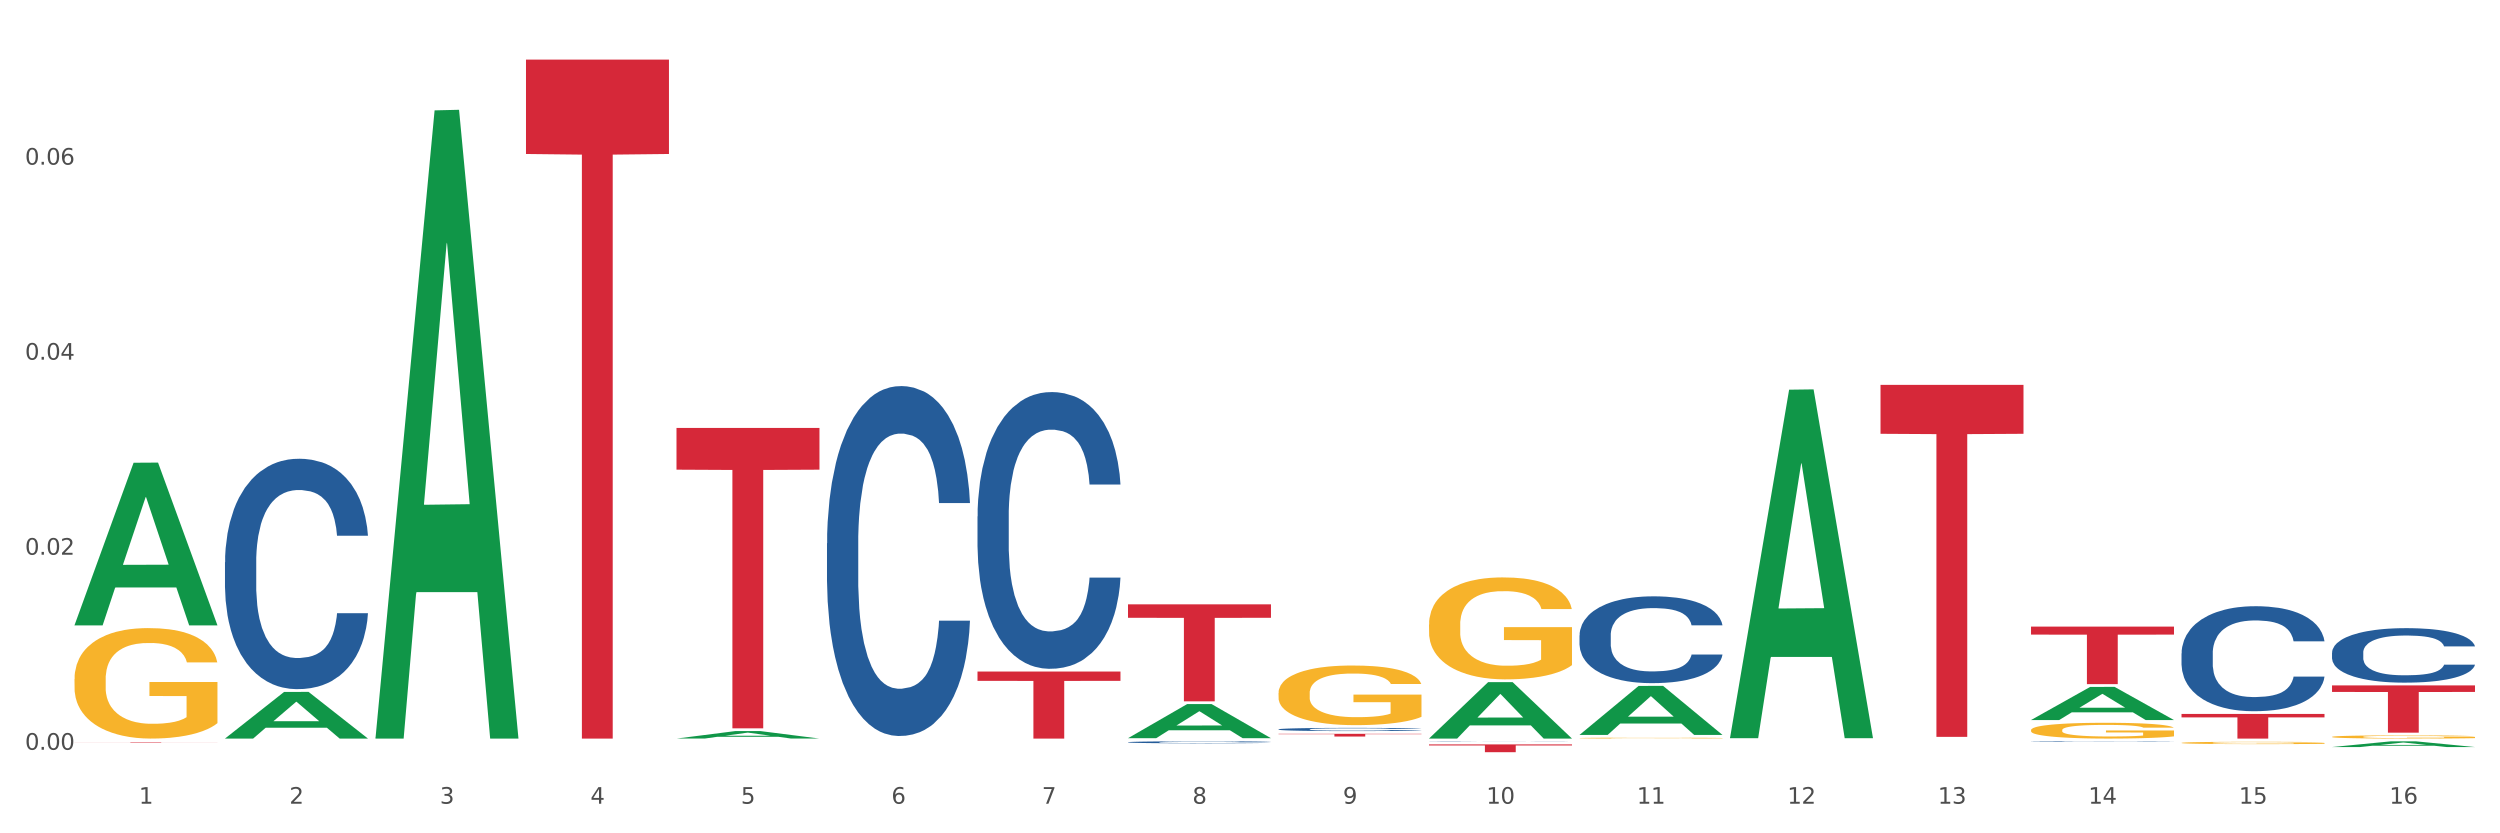 <?xml version="1.0" encoding="utf-8" standalone="no"?>
<!DOCTYPE svg PUBLIC "-//W3C//DTD SVG 1.1//EN"
  "http://www.w3.org/Graphics/SVG/1.1/DTD/svg11.dtd">
<svg xmlns:xlink="http://www.w3.org/1999/xlink" width="1080pt" height="360pt" viewBox="0 0 1080 360" xmlns="http://www.w3.org/2000/svg" version="1.1">
 <rect x="0" y="0" width="1080" height="360" fill="#333333" stroke="none"/>
 <defs>
  <style type="text/css">*{stroke-linejoin: round; stroke-linecap: butt}</style>
 </defs>
 <g id="figure_1">
  <g id="patch_1">
   <path d="M 0 360 
L 1080 360 
L 1080 0 
L 0 0 
z
" style="fill: #ffffff; stroke: #ffffff; stroke-linejoin: miter"/>
  </g>
  <g id="axes_1">
   <g id="matplotlib.axis_1">
    <g id="xtick_1">
     <g id="text_1">
      <!-- 1 -->
      <g style="fill: #4d4d4d" transform="translate(60.004 347.204) scale(0.096 -0.096)">
       <defs>
        <path id="DejaVuSans-31" d="M 794 531 
L 1825 531 
L 1825 4091 
L 703 3866 
L 703 4441 
L 1819 4666 
L 2450 4666 
L 2450 531 
L 3481 531 
L 3481 0 
L 794 0 
L 794 531 
z
" transform="scale(0.016)"/>
       </defs>
       <use xlink:href="#DejaVuSans-31"/>
      </g>
     </g>
    </g>
    <g id="xtick_2">
     <g id="text_2">
      <!-- 2 -->
      <g style="fill: #4d4d4d" transform="translate(125.021 347.204) scale(0.096 -0.096)">
       <defs>
        <path id="DejaVuSans-32" d="M 1228 531 
L 3431 531 
L 3431 0 
L 469 0 
L 469 531 
Q 828 903 1448 1529 
Q 2069 2156 2228 2338 
Q 2531 2678 2651 2914 
Q 2772 3150 2772 3378 
Q 2772 3750 2511 3984 
Q 2250 4219 1831 4219 
Q 1534 4219 1204 4116 
Q 875 4013 500 3803 
L 500 4441 
Q 881 4594 1212 4672 
Q 1544 4750 1819 4750 
Q 2544 4750 2975 4387 
Q 3406 4025 3406 3419 
Q 3406 3131 3298 2873 
Q 3191 2616 2906 2266 
Q 2828 2175 2409 1742 
Q 1991 1309 1228 531 
z
" transform="scale(0.016)"/>
       </defs>
       <use xlink:href="#DejaVuSans-32"/>
      </g>
     </g>
    </g>
    <g id="xtick_3">
     <g id="text_3">
      <!-- 3 -->
      <g style="fill: #4d4d4d" transform="translate(190.039 347.204) scale(0.096 -0.096)">
       <defs>
        <path id="DejaVuSans-33" d="M 2597 2516 
Q 3050 2419 3304 2112 
Q 3559 1806 3559 1356 
Q 3559 666 3084 287 
Q 2609 -91 1734 -91 
Q 1441 -91 1130 -33 
Q 819 25 488 141 
L 488 750 
Q 750 597 1062 519 
Q 1375 441 1716 441 
Q 2309 441 2620 675 
Q 2931 909 2931 1356 
Q 2931 1769 2642 2001 
Q 2353 2234 1838 2234 
L 1294 2234 
L 1294 2753 
L 1863 2753 
Q 2328 2753 2575 2939 
Q 2822 3125 2822 3475 
Q 2822 3834 2567 4026 
Q 2313 4219 1838 4219 
Q 1578 4219 1281 4162 
Q 984 4106 628 3988 
L 628 4550 
Q 988 4650 1302 4700 
Q 1616 4750 1894 4750 
Q 2613 4750 3031 4423 
Q 3450 4097 3450 3541 
Q 3450 3153 3228 2886 
Q 3006 2619 2597 2516 
z
" transform="scale(0.016)"/>
       </defs>
       <use xlink:href="#DejaVuSans-33"/>
      </g>
     </g>
    </g>
    <g id="xtick_4">
     <g id="text_4">
      <!-- 4 -->
      <g style="fill: #4d4d4d" transform="translate(255.056 347.204) scale(0.096 -0.096)">
       <defs>
        <path id="DejaVuSans-34" d="M 2419 4116 
L 825 1625 
L 2419 1625 
L 2419 4116 
z
M 2253 4666 
L 3047 4666 
L 3047 1625 
L 3713 1625 
L 3713 1100 
L 3047 1100 
L 3047 0 
L 2419 0 
L 2419 1100 
L 313 1100 
L 313 1709 
L 2253 4666 
z
" transform="scale(0.016)"/>
       </defs>
       <use xlink:href="#DejaVuSans-34"/>
      </g>
     </g>
    </g>
    <g id="xtick_5">
     <g id="text_5">
      <!-- 5 -->
      <g style="fill: #4d4d4d" transform="translate(320.073 347.204) scale(0.096 -0.096)">
       <defs>
        <path id="DejaVuSans-35" d="M 691 4666 
L 3169 4666 
L 3169 4134 
L 1269 4134 
L 1269 2991 
Q 1406 3038 1543 3061 
Q 1681 3084 1819 3084 
Q 2600 3084 3056 2656 
Q 3513 2228 3513 1497 
Q 3513 744 3044 326 
Q 2575 -91 1722 -91 
Q 1428 -91 1123 -41 
Q 819 9 494 109 
L 494 744 
Q 775 591 1075 516 
Q 1375 441 1709 441 
Q 2250 441 2565 725 
Q 2881 1009 2881 1497 
Q 2881 1984 2565 2268 
Q 2250 2553 1709 2553 
Q 1456 2553 1204 2497 
Q 953 2441 691 2322 
L 691 4666 
z
" transform="scale(0.016)"/>
       </defs>
       <use xlink:href="#DejaVuSans-35"/>
      </g>
     </g>
    </g>
    <g id="xtick_6">
     <g id="text_6">
      <!-- 6 -->
      <g style="fill: #4d4d4d" transform="translate(385.09 347.204) scale(0.096 -0.096)">
       <defs>
        <path id="DejaVuSans-36" d="M 2113 2584 
Q 1688 2584 1439 2293 
Q 1191 2003 1191 1497 
Q 1191 994 1439 701 
Q 1688 409 2113 409 
Q 2538 409 2786 701 
Q 3034 994 3034 1497 
Q 3034 2003 2786 2293 
Q 2538 2584 2113 2584 
z
M 3366 4563 
L 3366 3988 
Q 3128 4100 2886 4159 
Q 2644 4219 2406 4219 
Q 1781 4219 1451 3797 
Q 1122 3375 1075 2522 
Q 1259 2794 1537 2939 
Q 1816 3084 2150 3084 
Q 2853 3084 3261 2657 
Q 3669 2231 3669 1497 
Q 3669 778 3244 343 
Q 2819 -91 2113 -91 
Q 1303 -91 875 529 
Q 447 1150 447 2328 
Q 447 3434 972 4092 
Q 1497 4750 2381 4750 
Q 2619 4750 2861 4703 
Q 3103 4656 3366 4563 
z
" transform="scale(0.016)"/>
       </defs>
       <use xlink:href="#DejaVuSans-36"/>
      </g>
     </g>
    </g>
    <g id="xtick_7">
     <g id="text_7">
      <!-- 7 -->
      <g style="fill: #4d4d4d" transform="translate(450.108 347.204) scale(0.096 -0.096)">
       <defs>
        <path id="DejaVuSans-37" d="M 525 4666 
L 3525 4666 
L 3525 4397 
L 1831 0 
L 1172 0 
L 2766 4134 
L 525 4134 
L 525 4666 
z
" transform="scale(0.016)"/>
       </defs>
       <use xlink:href="#DejaVuSans-37"/>
      </g>
     </g>
    </g>
    <g id="xtick_8">
     <g id="text_8">
      <!-- 8 -->
      <g style="fill: #4d4d4d" transform="translate(515.125 347.204) scale(0.096 -0.096)">
       <defs>
        <path id="DejaVuSans-38" d="M 2034 2216 
Q 1584 2216 1326 1975 
Q 1069 1734 1069 1313 
Q 1069 891 1326 650 
Q 1584 409 2034 409 
Q 2484 409 2743 651 
Q 3003 894 3003 1313 
Q 3003 1734 2745 1975 
Q 2488 2216 2034 2216 
z
M 1403 2484 
Q 997 2584 770 2862 
Q 544 3141 544 3541 
Q 544 4100 942 4425 
Q 1341 4750 2034 4750 
Q 2731 4750 3128 4425 
Q 3525 4100 3525 3541 
Q 3525 3141 3298 2862 
Q 3072 2584 2669 2484 
Q 3125 2378 3379 2068 
Q 3634 1759 3634 1313 
Q 3634 634 3220 271 
Q 2806 -91 2034 -91 
Q 1263 -91 848 271 
Q 434 634 434 1313 
Q 434 1759 690 2068 
Q 947 2378 1403 2484 
z
M 1172 3481 
Q 1172 3119 1398 2916 
Q 1625 2713 2034 2713 
Q 2441 2713 2670 2916 
Q 2900 3119 2900 3481 
Q 2900 3844 2670 4047 
Q 2441 4250 2034 4250 
Q 1625 4250 1398 4047 
Q 1172 3844 1172 3481 
z
" transform="scale(0.016)"/>
       </defs>
       <use xlink:href="#DejaVuSans-38"/>
      </g>
     </g>
    </g>
    <g id="xtick_9">
     <g id="text_9">
      <!-- 9 -->
      <g style="fill: #4d4d4d" transform="translate(580.142 347.204) scale(0.096 -0.096)">
       <defs>
        <path id="DejaVuSans-39" d="M 703 97 
L 703 672 
Q 941 559 1184 500 
Q 1428 441 1663 441 
Q 2288 441 2617 861 
Q 2947 1281 2994 2138 
Q 2813 1869 2534 1725 
Q 2256 1581 1919 1581 
Q 1219 1581 811 2004 
Q 403 2428 403 3163 
Q 403 3881 828 4315 
Q 1253 4750 1959 4750 
Q 2769 4750 3195 4129 
Q 3622 3509 3622 2328 
Q 3622 1225 3098 567 
Q 2575 -91 1691 -91 
Q 1453 -91 1209 -44 
Q 966 3 703 97 
z
M 1959 2075 
Q 2384 2075 2632 2365 
Q 2881 2656 2881 3163 
Q 2881 3666 2632 3958 
Q 2384 4250 1959 4250 
Q 1534 4250 1286 3958 
Q 1038 3666 1038 3163 
Q 1038 2656 1286 2365 
Q 1534 2075 1959 2075 
z
" transform="scale(0.016)"/>
       </defs>
       <use xlink:href="#DejaVuSans-39"/>
      </g>
     </g>
    </g>
    <g id="xtick_10">
     <g id="text_10">
      <!-- 10 -->
      <g style="fill: #4d4d4d" transform="translate(642.105 347.204) scale(0.096 -0.096)">
       <defs>
        <path id="DejaVuSans-30" d="M 2034 4250 
Q 1547 4250 1301 3770 
Q 1056 3291 1056 2328 
Q 1056 1369 1301 889 
Q 1547 409 2034 409 
Q 2525 409 2770 889 
Q 3016 1369 3016 2328 
Q 3016 3291 2770 3770 
Q 2525 4250 2034 4250 
z
M 2034 4750 
Q 2819 4750 3233 4129 
Q 3647 3509 3647 2328 
Q 3647 1150 3233 529 
Q 2819 -91 2034 -91 
Q 1250 -91 836 529 
Q 422 1150 422 2328 
Q 422 3509 836 4129 
Q 1250 4750 2034 4750 
z
" transform="scale(0.016)"/>
       </defs>
       <use xlink:href="#DejaVuSans-31"/>
       <use xlink:href="#DejaVuSans-30" transform="translate(63.623 0)"/>
      </g>
     </g>
    </g>
    <g id="xtick_11">
     <g id="text_11">
      <!-- 11 -->
      <g style="fill: #4d4d4d" transform="translate(707.123 347.204) scale(0.096 -0.096)">
       <use xlink:href="#DejaVuSans-31"/>
       <use xlink:href="#DejaVuSans-31" transform="translate(63.623 0)"/>
      </g>
     </g>
    </g>
    <g id="xtick_12">
     <g id="text_12">
      <!-- 12 -->
      <g style="fill: #4d4d4d" transform="translate(772.14 347.204) scale(0.096 -0.096)">
       <use xlink:href="#DejaVuSans-31"/>
       <use xlink:href="#DejaVuSans-32" transform="translate(63.623 0)"/>
      </g>
     </g>
    </g>
    <g id="xtick_13">
     <g id="text_13">
      <!-- 13 -->
      <g style="fill: #4d4d4d" transform="translate(837.157 347.204) scale(0.096 -0.096)">
       <use xlink:href="#DejaVuSans-31"/>
       <use xlink:href="#DejaVuSans-33" transform="translate(63.623 0)"/>
      </g>
     </g>
    </g>
    <g id="xtick_14">
     <g id="text_14">
      <!-- 14 -->
      <g style="fill: #4d4d4d" transform="translate(902.174 347.204) scale(0.096 -0.096)">
       <use xlink:href="#DejaVuSans-31"/>
       <use xlink:href="#DejaVuSans-34" transform="translate(63.623 0)"/>
      </g>
     </g>
    </g>
    <g id="xtick_15">
     <g id="text_15">
      <!-- 15 -->
      <g style="fill: #4d4d4d" transform="translate(967.192 347.204) scale(0.096 -0.096)">
       <use xlink:href="#DejaVuSans-31"/>
       <use xlink:href="#DejaVuSans-35" transform="translate(63.623 0)"/>
      </g>
     </g>
    </g>
    <g id="xtick_16">
     <g id="text_16">
      <!-- 16 -->
      <g style="fill: #4d4d4d" transform="translate(1032.209 347.204) scale(0.096 -0.096)">
       <use xlink:href="#DejaVuSans-31"/>
       <use xlink:href="#DejaVuSans-36" transform="translate(63.623 0)"/>
      </g>
     </g>
    </g>
    <g id="xtick_17"/>
    <g id="xtick_18"/>
    <g id="xtick_19"/>
    <g id="xtick_20"/>
    <g id="xtick_21"/>
    <g id="xtick_22"/>
    <g id="xtick_23"/>
    <g id="xtick_24"/>
    <g id="xtick_25"/>
    <g id="xtick_26"/>
    <g id="xtick_27"/>
    <g id="xtick_28"/>
    <g id="xtick_29"/>
    <g id="xtick_30"/>
    <g id="xtick_31"/>
   </g>
   <g id="matplotlib.axis_2">
    <g id="ytick_1">
     <g id="text_17">
      <!-- 0.00 -->
      <g style="fill: #4d4d4d" transform="translate(10.8 323.89) scale(0.096 -0.096)">
       <defs>
        <path id="DejaVuSans-2e" d="M 684 794 
L 1344 794 
L 1344 0 
L 684 0 
L 684 794 
z
" transform="scale(0.016)"/>
       </defs>
       <use xlink:href="#DejaVuSans-30"/>
       <use xlink:href="#DejaVuSans-2e" transform="translate(63.623 0)"/>
       <use xlink:href="#DejaVuSans-30" transform="translate(95.41 0)"/>
       <use xlink:href="#DejaVuSans-30" transform="translate(159.033 0)"/>
      </g>
     </g>
    </g>
    <g id="ytick_2">
     <g id="text_18">
      <!-- 0.02 -->
      <g style="fill: #4d4d4d" transform="translate(10.8 239.637) scale(0.096 -0.096)">
       <use xlink:href="#DejaVuSans-30"/>
       <use xlink:href="#DejaVuSans-2e" transform="translate(63.623 0)"/>
       <use xlink:href="#DejaVuSans-30" transform="translate(95.41 0)"/>
       <use xlink:href="#DejaVuSans-32" transform="translate(159.033 0)"/>
      </g>
     </g>
    </g>
    <g id="ytick_3">
     <g id="text_19">
      <!-- 0.04 -->
      <g style="fill: #4d4d4d" transform="translate(10.8 155.383) scale(0.096 -0.096)">
       <use xlink:href="#DejaVuSans-30"/>
       <use xlink:href="#DejaVuSans-2e" transform="translate(63.623 0)"/>
       <use xlink:href="#DejaVuSans-30" transform="translate(95.41 0)"/>
       <use xlink:href="#DejaVuSans-34" transform="translate(159.033 0)"/>
      </g>
     </g>
    </g>
    <g id="ytick_4">
     <g id="text_20">
      <!-- 0.06 -->
      <g style="fill: #4d4d4d" transform="translate(10.8 71.13) scale(0.096 -0.096)">
       <use xlink:href="#DejaVuSans-30"/>
       <use xlink:href="#DejaVuSans-2e" transform="translate(63.623 0)"/>
       <use xlink:href="#DejaVuSans-30" transform="translate(95.41 0)"/>
       <use xlink:href="#DejaVuSans-36" transform="translate(159.033 0)"/>
      </g>
     </g>
    </g>
    <g id="ytick_5"/>
    <g id="ytick_6"/>
    <g id="ytick_7"/>
    <g id="ytick_8"/>
   </g>
   <g id="PolyCollection_1">
    <path d="M 32.175 270.027 
L 32.239 269.961 
L 57.709 199.905 
L 68.28 199.839 
L 93.941 270.159 
L 81.715 270.159 
L 76.176 253.784 
L 49.877 253.784 
L 49.686 254.048 
L 44.337 270.159 
L 32.175 270.159 
L 32.175 270.027 
L 53.188 244.012 
L 72.864 243.946 
L 63.122 214.827 
L 62.995 214.695 
L 62.867 214.893 
L 53.125 243.946 
L 53.188 244.012 
L 32.175 270.027 
z
" clip-path="url(#pa8f65bab96)" style="fill: #109648"/>
    <path d="M 942.416 308.429 
L 1004.183 308.429 
L 1004.183 309.907 
L 979.886 309.917 
L 979.886 319.065 
L 966.567 319.065 
L 966.567 309.917 
L 942.416 309.907 
L 942.416 308.439 
L 942.416 308.429 
z
" clip-path="url(#pa8f65bab96)" style="fill: #d62839"/>
    <path d="M 877.399 270.7 
L 939.166 270.7 
L 939.166 274.154 
L 914.869 274.177 
L 914.869 295.557 
L 901.549 295.557 
L 901.549 274.177 
L 877.399 274.154 
L 877.399 270.723 
L 877.399 270.7 
z
" clip-path="url(#pa8f65bab96)" style="fill: #d62839"/>
    <path d="M 812.382 166.271 
L 874.148 166.271 
L 874.148 187.401 
L 849.852 187.543 
L 849.852 318.319 
L 836.532 318.319 
L 836.532 187.543 
L 812.382 187.401 
L 812.382 166.414 
L 812.382 166.271 
z
" clip-path="url(#pa8f65bab96)" style="fill: #d62839"/>
    <path d="M 617.33 321.566 
L 679.097 321.566 
L 679.097 322.036 
L 654.8 322.04 
L 654.8 324.95 
L 641.481 324.95 
L 641.481 322.04 
L 617.33 322.036 
L 617.33 321.569 
L 617.33 321.566 
z
" clip-path="url(#pa8f65bab96)" style="fill: #d62839"/>
    <path d="M 552.313 317.008 
L 614.079 317.008 
L 614.079 317.172 
L 589.783 317.173 
L 589.783 318.183 
L 576.463 318.183 
L 576.463 317.173 
L 552.313 317.172 
L 552.313 317.01 
L 552.313 317.008 
z
" clip-path="url(#pa8f65bab96)" style="fill: #d62839"/>
    <path d="M 487.296 261.059 
L 549.062 261.059 
L 549.062 266.884 
L 524.765 266.924 
L 524.765 302.978 
L 511.446 302.978 
L 511.446 266.924 
L 487.296 266.884 
L 487.296 261.098 
L 487.296 261.059 
z
" clip-path="url(#pa8f65bab96)" style="fill: #d62839"/>
    <path d="M 422.278 290.105 
L 484.045 290.105 
L 484.045 294.129 
L 459.748 294.157 
L 459.748 319.065 
L 446.429 319.065 
L 446.429 294.157 
L 422.278 294.129 
L 422.278 290.132 
L 422.278 290.105 
z
" clip-path="url(#pa8f65bab96)" style="fill: #d62839"/>
    <path d="M 1007.434 281.94 
L 1007.507 281.918 
L 1007.507 281.316 
L 1007.726 280.499 
L 1008.529 278.994 
L 1009.551 277.854 
L 1011.303 276.521 
L 1012.252 275.961 
L 1013.493 275.338 
L 1016.049 274.327 
L 1018.969 273.467 
L 1021.013 272.994 
L 1022.547 272.693 
L 1025.978 272.155 
L 1027.949 271.919 
L 1029.994 271.725 
L 1031.746 271.596 
L 1034.666 271.446 
L 1037.003 271.381 
L 1039.704 271.36 
L 1041.967 271.381 
L 1044.961 271.467 
L 1049.341 271.725 
L 1051.021 271.876 
L 1053.284 272.134 
L 1055.62 272.478 
L 1057.518 272.822 
L 1059.709 273.316 
L 1061.972 273.962 
L 1064.162 274.779 
L 1065.696 275.531 
L 1066.937 276.327 
L 1068.032 277.295 
L 1068.835 278.348 
L 1069.2 279.23 
L 1055.839 279.23 
L 1055.474 278.434 
L 1054.744 277.574 
L 1054.014 276.994 
L 1053.211 276.521 
L 1051.97 275.983 
L 1050.875 275.639 
L 1049.049 275.23 
L 1047.37 274.972 
L 1045.983 274.822 
L 1044.304 274.693 
L 1040.726 274.564 
L 1038.171 274.564 
L 1036.565 274.607 
L 1034.593 274.714 
L 1032.914 274.865 
L 1030.943 275.123 
L 1029.41 275.402 
L 1027.876 275.768 
L 1027 276.026 
L 1025.686 276.499 
L 1024.81 276.886 
L 1023.642 277.553 
L 1022.985 278.026 
L 1021.817 279.252 
L 1021.306 280.155 
L 1021.086 280.778 
L 1020.94 281.467 
L 1020.94 284.821 
L 1021.379 286.327 
L 1021.744 286.972 
L 1022.328 287.703 
L 1023.423 288.649 
L 1025.029 289.574 
L 1026.708 290.24 
L 1028.095 290.649 
L 1029.41 290.95 
L 1030.724 291.187 
L 1032.33 291.402 
L 1033.644 291.531 
L 1035.615 291.66 
L 1037.952 291.724 
L 1039.777 291.724 
L 1043.501 291.617 
L 1045.18 291.509 
L 1046.786 291.359 
L 1048.538 291.122 
L 1049.925 290.864 
L 1050.728 290.67 
L 1052.043 290.262 
L 1053.065 289.832 
L 1053.941 289.337 
L 1054.525 288.907 
L 1055.182 288.262 
L 1055.693 287.531 
L 1055.839 287.144 
L 1069.2 287.144 
L 1068.908 287.918 
L 1068.397 288.671 
L 1067.375 289.681 
L 1066.572 290.262 
L 1065.33 290.971 
L 1064.016 291.574 
L 1062.191 292.24 
L 1060.512 292.735 
L 1058.76 293.165 
L 1056.861 293.552 
L 1053.43 294.09 
L 1052.189 294.24 
L 1049.56 294.498 
L 1047.516 294.649 
L 1044.523 294.799 
L 1041.456 294.885 
L 1038.244 294.907 
L 1035.396 294.864 
L 1032.257 294.735 
L 1030.286 294.606 
L 1028.095 294.412 
L 1025.54 294.111 
L 1023.131 293.746 
L 1020.867 293.315 
L 1018.75 292.821 
L 1016.779 292.262 
L 1014.224 291.337 
L 1012.325 290.434 
L 1010.938 289.595 
L 1009.989 288.886 
L 1009.04 287.982 
L 1008.529 287.359 
L 1007.726 285.853 
L 1007.434 284.456 
L 1007.434 281.94 
z
" clip-path="url(#pa8f65bab96)" style="fill: #255c99"/>
    <path d="M 1007.434 296.085 
L 1069.2 296.085 
L 1069.2 298.922 
L 1044.903 298.941 
L 1044.903 316.502 
L 1031.584 316.502 
L 1031.584 298.941 
L 1007.434 298.922 
L 1007.434 296.104 
L 1007.434 296.085 
z
" clip-path="url(#pa8f65bab96)" style="fill: #d62839"/>
    <path d="M 942.416 282.266 
L 942.489 282.225 
L 942.489 281.065 
L 942.708 279.49 
L 943.512 276.59 
L 944.534 274.394 
L 946.286 271.825 
L 947.235 270.747 
L 948.476 269.546 
L 951.032 267.598 
L 953.952 265.941 
L 955.996 265.029 
L 957.529 264.449 
L 960.961 263.413 
L 962.932 262.957 
L 964.976 262.584 
L 966.729 262.336 
L 969.649 262.046 
L 971.985 261.922 
L 974.687 261.88 
L 976.95 261.922 
L 979.943 262.087 
L 984.324 262.584 
L 986.003 262.875 
L 988.267 263.372 
L 990.603 264.035 
L 992.501 264.698 
L 994.691 265.651 
L 996.955 266.894 
L 999.145 268.468 
L 1000.678 269.919 
L 1001.919 271.452 
L 1003.015 273.316 
L 1003.818 275.347 
L 1004.183 277.045 
L 990.822 277.045 
L 990.457 275.512 
L 989.727 273.855 
L 988.997 272.736 
L 988.194 271.825 
L 986.952 270.789 
L 985.857 270.126 
L 984.032 269.338 
L 982.353 268.841 
L 980.966 268.551 
L 979.286 268.303 
L 975.709 268.054 
L 973.154 268.054 
L 971.547 268.137 
L 969.576 268.344 
L 967.897 268.634 
L 965.926 269.131 
L 964.392 269.67 
L 962.859 270.374 
L 961.983 270.872 
L 960.669 271.783 
L 959.793 272.529 
L 958.625 273.813 
L 957.967 274.725 
L 956.799 277.087 
L 956.288 278.827 
L 956.069 280.029 
L 955.923 281.355 
L 955.923 287.818 
L 956.361 290.719 
L 956.726 291.962 
L 957.31 293.371 
L 958.406 295.194 
L 960.012 296.976 
L 961.691 298.26 
L 963.078 299.047 
L 964.392 299.627 
L 965.707 300.083 
L 967.313 300.498 
L 968.627 300.746 
L 970.598 300.995 
L 972.935 301.119 
L 974.76 301.119 
L 978.483 300.912 
L 980.163 300.705 
L 981.769 300.415 
L 983.521 299.959 
L 984.908 299.462 
L 985.711 299.089 
L 987.025 298.302 
L 988.048 297.473 
L 988.924 296.52 
L 989.508 295.691 
L 990.165 294.448 
L 990.676 293.039 
L 990.822 292.293 
L 1004.183 292.293 
L 1003.891 293.785 
L 1003.38 295.235 
L 1002.358 297.183 
L 1001.554 298.302 
L 1000.313 299.669 
L 998.999 300.829 
L 997.174 302.114 
L 995.495 303.067 
L 993.742 303.895 
L 991.844 304.641 
L 988.413 305.677 
L 987.171 305.967 
L 984.543 306.464 
L 982.499 306.754 
L 979.505 307.044 
L 976.439 307.21 
L 973.227 307.252 
L 970.379 307.169 
L 967.24 306.92 
L 965.268 306.671 
L 963.078 306.299 
L 960.523 305.718 
L 958.114 305.014 
L 955.85 304.185 
L 953.733 303.232 
L 951.762 302.155 
L 949.206 300.373 
L 947.308 298.633 
L 945.921 297.017 
L 944.972 295.65 
L 944.023 293.909 
L 943.512 292.708 
L 942.708 289.807 
L 942.416 287.114 
L 942.416 282.266 
z
" clip-path="url(#pa8f65bab96)" style="fill: #255c99"/>
    <path d="M 682.347 274.465 
L 682.42 274.431 
L 682.42 273.472 
L 682.639 272.17 
L 683.443 269.773 
L 684.465 267.957 
L 686.217 265.834 
L 687.166 264.943 
L 688.407 263.95 
L 690.963 262.34 
L 693.883 260.97 
L 695.927 260.216 
L 697.46 259.737 
L 700.892 258.88 
L 702.863 258.504 
L 704.907 258.195 
L 706.66 257.99 
L 709.58 257.75 
L 711.916 257.647 
L 714.618 257.613 
L 716.881 257.647 
L 719.875 257.784 
L 724.255 258.195 
L 725.934 258.435 
L 728.198 258.846 
L 730.534 259.394 
L 732.432 259.942 
L 734.623 260.73 
L 736.886 261.758 
L 739.076 263.059 
L 740.609 264.258 
L 741.85 265.525 
L 742.946 267.067 
L 743.749 268.745 
L 744.114 270.149 
L 730.753 270.149 
L 730.388 268.882 
L 729.658 267.512 
L 728.928 266.587 
L 728.125 265.834 
L 726.883 264.977 
L 725.788 264.429 
L 723.963 263.778 
L 722.284 263.367 
L 720.897 263.128 
L 719.217 262.922 
L 715.64 262.717 
L 713.085 262.717 
L 711.478 262.785 
L 709.507 262.956 
L 707.828 263.196 
L 705.857 263.607 
L 704.323 264.052 
L 702.79 264.635 
L 701.914 265.046 
L 700.6 265.799 
L 699.724 266.416 
L 698.556 267.478 
L 697.899 268.231 
L 696.73 270.184 
L 696.219 271.622 
L 696 272.616 
L 695.854 273.712 
L 695.854 279.055 
L 696.292 281.453 
L 696.657 282.48 
L 697.241 283.645 
L 698.337 285.152 
L 699.943 286.625 
L 701.622 287.687 
L 703.009 288.337 
L 704.323 288.817 
L 705.638 289.194 
L 707.244 289.536 
L 708.558 289.742 
L 710.529 289.947 
L 712.866 290.05 
L 714.691 290.05 
L 718.414 289.879 
L 720.094 289.708 
L 721.7 289.468 
L 723.452 289.091 
L 724.839 288.68 
L 725.642 288.372 
L 726.956 287.721 
L 727.979 287.036 
L 728.855 286.248 
L 729.439 285.563 
L 730.096 284.535 
L 730.607 283.371 
L 730.753 282.754 
L 744.114 282.754 
L 743.822 283.987 
L 743.311 285.186 
L 742.289 286.796 
L 741.485 287.721 
L 740.244 288.851 
L 738.93 289.81 
L 737.105 290.872 
L 735.426 291.66 
L 733.673 292.345 
L 731.775 292.962 
L 728.344 293.818 
L 727.102 294.058 
L 724.474 294.469 
L 722.43 294.708 
L 719.436 294.948 
L 716.37 295.085 
L 713.158 295.119 
L 710.31 295.051 
L 707.171 294.845 
L 705.2 294.64 
L 703.009 294.332 
L 700.454 293.852 
L 698.045 293.27 
L 695.781 292.585 
L 693.664 291.797 
L 691.693 290.906 
L 689.137 289.434 
L 687.239 287.995 
L 685.852 286.659 
L 684.903 285.529 
L 683.954 284.09 
L 683.443 283.097 
L 682.639 280.699 
L 682.347 278.473 
L 682.347 274.465 
z
" clip-path="url(#pa8f65bab96)" style="fill: #255c99"/>
    <path d="M 617.33 320.308 
L 617.403 320.308 
L 617.403 320.305 
L 617.622 320.299 
L 618.425 320.29 
L 619.447 320.283 
L 621.2 320.275 
L 622.149 320.271 
L 623.39 320.268 
L 625.945 320.261 
L 628.866 320.256 
L 630.91 320.253 
L 632.443 320.251 
L 635.875 320.248 
L 637.846 320.247 
L 639.89 320.245 
L 641.642 320.245 
L 644.563 320.244 
L 646.899 320.243 
L 649.601 320.243 
L 651.864 320.243 
L 654.857 320.244 
L 659.238 320.245 
L 660.917 320.246 
L 663.18 320.248 
L 665.517 320.25 
L 667.415 320.252 
L 669.605 320.255 
L 671.869 320.259 
L 674.059 320.264 
L 675.592 320.269 
L 676.833 320.274 
L 677.928 320.28 
L 678.732 320.286 
L 679.097 320.292 
L 665.736 320.292 
L 665.371 320.287 
L 664.641 320.281 
L 663.91 320.278 
L 663.107 320.275 
L 661.866 320.272 
L 660.771 320.269 
L 658.946 320.267 
L 657.267 320.265 
L 655.879 320.264 
L 654.2 320.264 
L 650.623 320.263 
L 648.067 320.263 
L 646.461 320.263 
L 644.49 320.264 
L 642.811 320.265 
L 640.839 320.266 
L 639.306 320.268 
L 637.773 320.27 
L 636.897 320.272 
L 635.583 320.275 
L 634.707 320.277 
L 633.538 320.281 
L 632.881 320.284 
L 631.713 320.292 
L 631.202 320.297 
L 630.983 320.301 
L 630.837 320.305 
L 630.837 320.326 
L 631.275 320.335 
L 631.64 320.339 
L 632.224 320.344 
L 633.319 320.35 
L 634.926 320.355 
L 636.605 320.36 
L 637.992 320.362 
L 639.306 320.364 
L 640.62 320.365 
L 642.227 320.367 
L 643.541 320.368 
L 645.512 320.368 
L 647.848 320.369 
L 649.674 320.369 
L 653.397 320.368 
L 655.076 320.367 
L 656.683 320.366 
L 658.435 320.365 
L 659.822 320.363 
L 660.625 320.362 
L 661.939 320.36 
L 662.961 320.357 
L 663.837 320.354 
L 664.422 320.351 
L 665.079 320.347 
L 665.59 320.343 
L 665.736 320.34 
L 679.097 320.34 
L 678.805 320.345 
L 678.293 320.35 
L 677.271 320.356 
L 676.468 320.36 
L 675.227 320.364 
L 673.913 320.368 
L 672.088 320.372 
L 670.408 320.375 
L 668.656 320.378 
L 666.758 320.38 
L 663.326 320.383 
L 662.085 320.384 
L 659.457 320.386 
L 657.413 320.387 
L 654.419 320.388 
L 651.353 320.388 
L 648.14 320.388 
L 645.293 320.388 
L 642.154 320.387 
L 640.182 320.386 
L 637.992 320.385 
L 635.437 320.383 
L 633.027 320.381 
L 630.764 320.379 
L 628.647 320.375 
L 626.675 320.372 
L 624.12 320.366 
L 622.222 320.361 
L 620.835 320.356 
L 619.886 320.351 
L 618.936 320.346 
L 618.425 320.342 
L 617.622 320.332 
L 617.33 320.324 
L 617.33 320.308 
z
" clip-path="url(#pa8f65bab96)" style="fill: #255c99"/>
    <path d="M 552.313 315.067 
L 552.386 315.065 
L 552.386 315.03 
L 552.605 314.982 
L 553.408 314.893 
L 554.43 314.826 
L 556.182 314.748 
L 557.132 314.715 
L 558.373 314.678 
L 560.928 314.618 
L 563.848 314.568 
L 565.893 314.54 
L 567.426 314.522 
L 570.857 314.49 
L 572.829 314.477 
L 574.873 314.465 
L 576.625 314.458 
L 579.546 314.449 
L 581.882 314.445 
L 584.583 314.444 
L 586.847 314.445 
L 589.84 314.45 
L 594.221 314.465 
L 595.9 314.474 
L 598.163 314.489 
L 600.499 314.509 
L 602.398 314.53 
L 604.588 314.559 
L 606.851 314.597 
L 609.042 314.645 
L 610.575 314.689 
L 611.816 314.736 
L 612.911 314.793 
L 613.714 314.855 
L 614.079 314.907 
L 600.718 314.907 
L 600.353 314.86 
L 599.623 314.81 
L 598.893 314.775 
L 598.09 314.748 
L 596.849 314.716 
L 595.754 314.696 
L 593.929 314.672 
L 592.249 314.656 
L 590.862 314.648 
L 589.183 314.64 
L 585.605 314.632 
L 583.05 314.632 
L 581.444 314.635 
L 579.473 314.641 
L 577.793 314.65 
L 575.822 314.665 
L 574.289 314.682 
L 572.756 314.703 
L 571.88 314.718 
L 570.565 314.746 
L 569.689 314.769 
L 568.521 314.808 
L 567.864 314.836 
L 566.696 314.908 
L 566.185 314.962 
L 565.966 314.998 
L 565.82 315.039 
L 565.82 315.236 
L 566.258 315.325 
L 566.623 315.363 
L 567.207 315.406 
L 568.302 315.462 
L 569.908 315.516 
L 571.588 315.556 
L 572.975 315.58 
L 574.289 315.597 
L 575.603 315.611 
L 577.209 315.624 
L 578.523 315.632 
L 580.495 315.639 
L 582.831 315.643 
L 584.656 315.643 
L 588.38 315.637 
L 590.059 315.63 
L 591.665 315.622 
L 593.418 315.608 
L 594.805 315.592 
L 595.608 315.581 
L 596.922 315.557 
L 597.944 315.532 
L 598.82 315.502 
L 599.404 315.477 
L 600.061 315.439 
L 600.572 315.396 
L 600.718 315.373 
L 614.079 315.373 
L 613.787 315.419 
L 613.276 315.463 
L 612.254 315.523 
L 611.451 315.557 
L 610.21 315.599 
L 608.896 315.634 
L 607.07 315.673 
L 605.391 315.703 
L 603.639 315.728 
L 601.741 315.751 
L 598.309 315.782 
L 597.068 315.791 
L 594.44 315.806 
L 592.395 315.815 
L 589.402 315.824 
L 586.336 315.829 
L 583.123 315.83 
L 580.276 315.828 
L 577.136 315.82 
L 575.165 315.813 
L 572.975 315.801 
L 570.419 315.784 
L 568.01 315.762 
L 565.747 315.737 
L 563.629 315.708 
L 561.658 315.675 
L 559.103 315.62 
L 557.205 315.567 
L 555.817 315.518 
L 554.868 315.476 
L 553.919 315.423 
L 553.408 315.386 
L 552.605 315.297 
L 552.313 315.215 
L 552.313 315.067 
z
" clip-path="url(#pa8f65bab96)" style="fill: #255c99"/>
    <path d="M 487.296 320.632 
L 487.369 320.632 
L 487.369 320.609 
L 487.588 320.579 
L 488.391 320.524 
L 489.413 320.482 
L 491.165 320.433 
L 492.114 320.412 
L 493.356 320.389 
L 495.911 320.352 
L 498.831 320.321 
L 500.876 320.303 
L 502.409 320.292 
L 505.84 320.272 
L 507.811 320.264 
L 509.856 320.257 
L 511.608 320.252 
L 514.528 320.246 
L 516.865 320.244 
L 519.566 320.243 
L 521.829 320.244 
L 524.823 320.247 
L 529.203 320.257 
L 530.883 320.262 
L 533.146 320.272 
L 535.482 320.284 
L 537.38 320.297 
L 539.571 320.315 
L 541.834 320.339 
L 544.024 320.369 
L 545.558 320.397 
L 546.799 320.426 
L 547.894 320.461 
L 548.697 320.5 
L 549.062 320.533 
L 535.701 320.533 
L 535.336 320.503 
L 534.606 320.472 
L 533.876 320.45 
L 533.073 320.433 
L 531.832 320.413 
L 530.737 320.401 
L 528.911 320.385 
L 527.232 320.376 
L 525.845 320.37 
L 524.166 320.366 
L 520.588 320.361 
L 518.033 320.361 
L 516.427 320.363 
L 514.455 320.366 
L 512.776 320.372 
L 510.805 320.382 
L 509.272 320.392 
L 507.738 320.405 
L 506.862 320.415 
L 505.548 320.432 
L 504.672 320.446 
L 503.504 320.471 
L 502.847 320.488 
L 501.679 320.533 
L 501.168 320.567 
L 500.949 320.59 
L 500.803 320.615 
L 500.803 320.738 
L 501.241 320.794 
L 501.606 320.817 
L 502.19 320.844 
L 503.285 320.879 
L 504.891 320.913 
L 506.57 320.938 
L 507.957 320.953 
L 509.272 320.964 
L 510.586 320.973 
L 512.192 320.98 
L 513.506 320.985 
L 515.478 320.99 
L 517.814 320.992 
L 519.639 320.992 
L 523.363 320.988 
L 525.042 320.984 
L 526.648 320.979 
L 528.4 320.97 
L 529.787 320.961 
L 530.591 320.954 
L 531.905 320.938 
L 532.927 320.923 
L 533.803 320.904 
L 534.387 320.889 
L 535.044 320.865 
L 535.555 320.838 
L 535.701 320.824 
L 549.062 320.824 
L 548.77 320.852 
L 548.259 320.88 
L 547.237 320.917 
L 546.434 320.938 
L 545.193 320.965 
L 543.878 320.987 
L 542.053 321.011 
L 540.374 321.029 
L 538.622 321.045 
L 536.723 321.06 
L 533.292 321.079 
L 532.051 321.085 
L 529.422 321.094 
L 527.378 321.1 
L 524.385 321.105 
L 521.318 321.109 
L 518.106 321.109 
L 515.258 321.108 
L 512.119 321.103 
L 510.148 321.098 
L 507.957 321.091 
L 505.402 321.08 
L 502.993 321.067 
L 500.73 321.051 
L 498.612 321.033 
L 496.641 321.012 
L 494.086 320.978 
L 492.187 320.945 
L 490.8 320.914 
L 489.851 320.888 
L 488.902 320.855 
L 488.391 320.832 
L 487.588 320.776 
L 487.296 320.725 
L 487.296 320.632 
z
" clip-path="url(#pa8f65bab96)" style="fill: #255c99"/>
    <path d="M 422.278 223.09 
L 422.351 222.981 
L 422.351 219.923 
L 422.57 215.775 
L 423.374 208.132 
L 424.396 202.345 
L 426.148 195.576 
L 427.097 192.737 
L 428.338 189.571 
L 430.894 184.439 
L 433.814 180.072 
L 435.858 177.67 
L 437.391 176.141 
L 440.823 173.412 
L 442.794 172.211 
L 444.839 171.228 
L 446.591 170.573 
L 449.511 169.809 
L 451.847 169.481 
L 454.549 169.372 
L 456.812 169.481 
L 459.806 169.918 
L 464.186 171.228 
L 465.865 171.992 
L 468.129 173.302 
L 470.465 175.049 
L 472.363 176.796 
L 474.554 179.308 
L 476.817 182.583 
L 479.007 186.732 
L 480.54 190.553 
L 481.782 194.593 
L 482.877 199.506 
L 483.68 204.856 
L 484.045 209.333 
L 470.684 209.333 
L 470.319 205.293 
L 469.589 200.926 
L 468.859 197.978 
L 468.056 195.576 
L 466.814 192.846 
L 465.719 191.099 
L 463.894 189.025 
L 462.215 187.715 
L 460.828 186.95 
L 459.148 186.295 
L 455.571 185.64 
L 453.016 185.64 
L 451.409 185.859 
L 449.438 186.404 
L 447.759 187.169 
L 445.788 188.479 
L 444.254 189.898 
L 442.721 191.754 
L 441.845 193.065 
L 440.531 195.467 
L 439.655 197.432 
L 438.487 200.817 
L 437.83 203.219 
L 436.661 209.442 
L 436.15 214.028 
L 435.931 217.194 
L 435.785 220.688 
L 435.785 237.72 
L 436.223 245.363 
L 436.588 248.639 
L 437.172 252.351 
L 438.268 257.155 
L 439.874 261.85 
L 441.553 265.234 
L 442.94 267.309 
L 444.254 268.837 
L 445.569 270.038 
L 447.175 271.13 
L 448.489 271.785 
L 450.46 272.44 
L 452.797 272.768 
L 454.622 272.768 
L 458.345 272.222 
L 460.025 271.676 
L 461.631 270.912 
L 463.383 269.711 
L 464.77 268.401 
L 465.573 267.418 
L 466.887 265.343 
L 467.91 263.16 
L 468.786 260.649 
L 469.37 258.465 
L 470.027 255.189 
L 470.538 251.477 
L 470.684 249.512 
L 484.045 249.512 
L 483.753 253.443 
L 483.242 257.264 
L 482.22 262.396 
L 481.416 265.343 
L 480.175 268.946 
L 478.861 272.004 
L 477.036 275.388 
L 475.357 277.899 
L 473.604 280.083 
L 471.706 282.048 
L 468.275 284.778 
L 467.034 285.542 
L 464.405 286.852 
L 462.361 287.617 
L 459.367 288.381 
L 456.301 288.818 
L 453.089 288.927 
L 450.241 288.709 
L 447.102 288.053 
L 445.131 287.398 
L 442.94 286.416 
L 440.385 284.887 
L 437.976 283.031 
L 435.712 280.847 
L 433.595 278.336 
L 431.624 275.497 
L 429.068 270.803 
L 427.17 266.217 
L 425.783 261.959 
L 424.834 258.356 
L 423.885 253.77 
L 423.374 250.604 
L 422.57 242.961 
L 422.278 235.864 
L 422.278 223.09 
z
" clip-path="url(#pa8f65bab96)" style="fill: #255c99"/>
    <path d="M 357.261 234.708 
L 357.334 234.57 
L 357.334 230.704 
L 357.553 225.458 
L 358.356 215.794 
L 359.378 208.477 
L 361.131 199.917 
L 362.08 196.327 
L 363.321 192.324 
L 365.876 185.835 
L 368.797 180.312 
L 370.841 177.275 
L 372.374 175.342 
L 375.806 171.891 
L 377.777 170.372 
L 379.821 169.13 
L 381.574 168.301 
L 384.494 167.335 
L 386.83 166.921 
L 389.532 166.783 
L 391.795 166.921 
L 394.788 167.473 
L 399.169 169.13 
L 400.848 170.096 
L 403.111 171.753 
L 405.448 173.962 
L 407.346 176.171 
L 409.536 179.346 
L 411.8 183.488 
L 413.99 188.734 
L 415.523 193.566 
L 416.764 198.674 
L 417.859 204.887 
L 418.663 211.652 
L 419.028 217.313 
L 405.667 217.313 
L 405.302 212.204 
L 404.572 206.682 
L 403.842 202.954 
L 403.038 199.917 
L 401.797 196.465 
L 400.702 194.257 
L 398.877 191.633 
L 397.198 189.977 
L 395.81 189.01 
L 394.131 188.182 
L 390.554 187.354 
L 387.998 187.354 
L 386.392 187.63 
L 384.421 188.32 
L 382.742 189.286 
L 380.77 190.943 
L 379.237 192.738 
L 377.704 195.085 
L 376.828 196.742 
L 375.514 199.779 
L 374.638 202.264 
L 373.469 206.544 
L 372.812 209.581 
L 371.644 217.451 
L 371.133 223.249 
L 370.914 227.253 
L 370.768 231.671 
L 370.768 253.208 
L 371.206 262.872 
L 371.571 267.014 
L 372.155 271.708 
L 373.25 277.783 
L 374.857 283.719 
L 376.536 287.999 
L 377.923 290.622 
L 379.237 292.555 
L 380.551 294.074 
L 382.158 295.455 
L 383.472 296.283 
L 385.443 297.111 
L 387.779 297.525 
L 389.605 297.525 
L 393.328 296.835 
L 395.007 296.145 
L 396.614 295.178 
L 398.366 293.66 
L 399.753 292.003 
L 400.556 290.761 
L 401.87 288.137 
L 402.892 285.376 
L 403.769 282.201 
L 404.353 279.44 
L 405.01 275.298 
L 405.521 270.604 
L 405.667 268.119 
L 419.028 268.119 
L 418.736 273.089 
L 418.224 277.921 
L 417.202 284.41 
L 416.399 288.137 
L 415.158 292.693 
L 413.844 296.559 
L 412.019 300.839 
L 410.339 304.014 
L 408.587 306.776 
L 406.689 309.261 
L 403.257 312.712 
L 402.016 313.679 
L 399.388 315.335 
L 397.344 316.302 
L 394.35 317.268 
L 391.284 317.82 
L 388.071 317.958 
L 385.224 317.682 
L 382.085 316.854 
L 380.113 316.026 
L 377.923 314.783 
L 375.368 312.85 
L 372.958 310.503 
L 370.695 307.742 
L 368.578 304.567 
L 366.606 300.977 
L 364.051 295.04 
L 362.153 289.242 
L 360.766 283.858 
L 359.817 279.302 
L 358.867 273.503 
L 358.356 269.499 
L 357.553 259.835 
L 357.261 250.861 
L 357.261 234.708 
z
" clip-path="url(#pa8f65bab96)" style="fill: #255c99"/>
    <path d="M 97.192 242.902 
L 97.265 242.811 
L 97.265 240.266 
L 97.484 236.811 
L 98.287 230.448 
L 99.31 225.63 
L 101.062 219.994 
L 102.011 217.631 
L 103.252 214.994 
L 105.807 210.722 
L 108.728 207.086 
L 110.772 205.086 
L 112.305 203.813 
L 115.737 201.541 
L 117.708 200.541 
L 119.752 199.722 
L 121.505 199.177 
L 124.425 198.541 
L 126.761 198.268 
L 129.463 198.177 
L 131.726 198.268 
L 134.719 198.632 
L 139.1 199.722 
L 140.779 200.359 
L 143.042 201.45 
L 145.379 202.904 
L 147.277 204.359 
L 149.467 206.449 
L 151.731 209.177 
L 153.921 212.631 
L 155.454 215.813 
L 156.695 219.176 
L 157.79 223.267 
L 158.594 227.721 
L 158.959 231.448 
L 145.598 231.448 
L 145.233 228.085 
L 144.503 224.448 
L 143.773 221.994 
L 142.969 219.994 
L 141.728 217.722 
L 140.633 216.267 
L 138.808 214.54 
L 137.129 213.449 
L 135.741 212.813 
L 134.062 212.267 
L 130.485 211.722 
L 127.929 211.722 
L 126.323 211.904 
L 124.352 212.358 
L 122.673 212.995 
L 120.701 214.085 
L 119.168 215.267 
L 117.635 216.812 
L 116.759 217.903 
L 115.445 219.903 
L 114.569 221.54 
L 113.4 224.358 
L 112.743 226.357 
L 111.575 231.539 
L 111.064 235.357 
L 110.845 237.993 
L 110.699 240.902 
L 110.699 255.083 
L 111.137 261.447 
L 111.502 264.174 
L 112.086 267.264 
L 113.181 271.264 
L 114.788 275.173 
L 116.467 277.991 
L 117.854 279.718 
L 119.168 280.991 
L 120.482 281.991 
L 122.089 282.9 
L 123.403 283.445 
L 125.374 283.991 
L 127.71 284.263 
L 129.536 284.263 
L 133.259 283.809 
L 134.938 283.354 
L 136.545 282.718 
L 138.297 281.718 
L 139.684 280.627 
L 140.487 279.809 
L 141.801 278.082 
L 142.823 276.264 
L 143.7 274.173 
L 144.284 272.355 
L 144.941 269.628 
L 145.452 266.537 
L 145.598 264.901 
L 158.959 264.901 
L 158.667 268.173 
L 158.156 271.355 
L 157.133 275.628 
L 156.33 278.082 
L 155.089 281.082 
L 153.775 283.627 
L 151.95 286.445 
L 150.27 288.536 
L 148.518 290.354 
L 146.62 291.99 
L 143.188 294.263 
L 141.947 294.899 
L 139.319 295.99 
L 137.275 296.626 
L 134.281 297.263 
L 131.215 297.626 
L 128.002 297.717 
L 125.155 297.536 
L 122.016 296.99 
L 120.044 296.445 
L 117.854 295.627 
L 115.299 294.354 
L 112.889 292.809 
L 110.626 290.99 
L 108.509 288.9 
L 106.538 286.536 
L 103.982 282.627 
L 102.084 278.809 
L 100.697 275.264 
L 99.748 272.264 
L 98.798 268.446 
L 98.287 265.81 
L 97.484 259.447 
L 97.192 253.538 
L 97.192 242.902 
z
" clip-path="url(#pa8f65bab96)" style="fill: #255c99"/>
    <path d="M 32.175 320.78 
L 93.941 320.78 
L 93.941 320.805 
L 69.645 320.805 
L 69.645 320.962 
L 56.325 320.962 
L 56.325 320.805 
L 32.175 320.805 
L 32.175 320.78 
L 32.175 320.78 
z
" clip-path="url(#pa8f65bab96)" style="fill: #d62839"/>
    <path d="M 877.399 320.359 
L 877.472 320.359 
L 877.472 320.352 
L 877.691 320.343 
L 878.494 320.327 
L 879.516 320.314 
L 881.269 320.3 
L 882.218 320.294 
L 883.459 320.287 
L 886.014 320.276 
L 888.935 320.266 
L 890.979 320.261 
L 892.512 320.258 
L 895.944 320.252 
L 897.915 320.249 
L 899.959 320.247 
L 901.711 320.246 
L 904.632 320.244 
L 906.968 320.243 
L 909.67 320.243 
L 911.933 320.243 
L 914.926 320.244 
L 919.307 320.247 
L 920.986 320.249 
L 923.249 320.252 
L 925.586 320.255 
L 927.484 320.259 
L 929.674 320.265 
L 931.938 320.272 
L 934.128 320.281 
L 935.661 320.289 
L 936.902 320.298 
L 937.997 320.308 
L 938.8 320.32 
L 939.166 320.329 
L 925.805 320.329 
L 925.44 320.321 
L 924.71 320.311 
L 923.979 320.305 
L 923.176 320.3 
L 921.935 320.294 
L 920.84 320.29 
L 919.015 320.286 
L 917.336 320.283 
L 915.948 320.281 
L 914.269 320.28 
L 910.692 320.278 
L 908.136 320.278 
L 906.53 320.279 
L 904.559 320.28 
L 902.88 320.282 
L 900.908 320.284 
L 899.375 320.287 
L 897.842 320.291 
L 896.966 320.294 
L 895.652 320.299 
L 894.775 320.304 
L 893.607 320.311 
L 892.95 320.316 
L 891.782 320.33 
L 891.271 320.34 
L 891.052 320.346 
L 890.906 320.354 
L 890.906 320.391 
L 891.344 320.407 
L 891.709 320.414 
L 892.293 320.422 
L 893.388 320.433 
L 894.995 320.443 
L 896.674 320.45 
L 898.061 320.455 
L 899.375 320.458 
L 900.689 320.461 
L 902.296 320.463 
L 903.61 320.464 
L 905.581 320.466 
L 907.917 320.466 
L 909.743 320.466 
L 913.466 320.465 
L 915.145 320.464 
L 916.751 320.462 
L 918.504 320.46 
L 919.891 320.457 
L 920.694 320.455 
L 922.008 320.45 
L 923.03 320.446 
L 923.906 320.44 
L 924.491 320.436 
L 925.148 320.428 
L 925.659 320.42 
L 925.805 320.416 
L 939.166 320.416 
L 938.873 320.425 
L 938.362 320.433 
L 937.34 320.444 
L 936.537 320.45 
L 935.296 320.458 
L 933.982 320.465 
L 932.157 320.472 
L 930.477 320.478 
L 928.725 320.482 
L 926.827 320.486 
L 923.395 320.492 
L 922.154 320.494 
L 919.526 320.497 
L 917.482 320.499 
L 914.488 320.5 
L 911.422 320.501 
L 908.209 320.501 
L 905.362 320.501 
L 902.223 320.499 
L 900.251 320.498 
L 898.061 320.496 
L 895.506 320.493 
L 893.096 320.489 
L 890.833 320.484 
L 888.716 320.478 
L 886.744 320.472 
L 884.189 320.462 
L 882.291 320.452 
L 880.904 320.443 
L 879.954 320.435 
L 879.005 320.425 
L 878.494 320.419 
L 877.691 320.402 
L 877.399 320.387 
L 877.399 320.359 
z
" clip-path="url(#pa8f65bab96)" style="fill: #255c99"/>
    <path d="M 227.227 25.759 
L 288.993 25.759 
L 288.993 66.519 
L 264.696 66.795 
L 264.696 319.065 
L 251.377 319.065 
L 251.377 66.795 
L 227.227 66.519 
L 227.227 26.035 
L 227.227 25.759 
z
" clip-path="url(#pa8f65bab96)" style="fill: #d62839"/>
    <path d="M 292.244 184.867 
L 354.01 184.867 
L 354.01 202.899 
L 329.714 203.021 
L 329.714 314.629 
L 316.394 314.629 
L 316.394 203.021 
L 292.244 202.899 
L 292.244 184.988 
L 292.244 184.867 
z
" clip-path="url(#pa8f65bab96)" style="fill: #d62839"/>
    <path d="M 617.33 269.797 
L 617.403 269.757 
L 617.403 268.308 
L 617.549 267.061 
L 618.278 264.044 
L 619.372 261.55 
L 620.174 260.223 
L 620.976 259.136 
L 621.924 258.05 
L 623.091 256.924 
L 625.206 255.274 
L 626.519 254.43 
L 628.123 253.545 
L 631.04 252.257 
L 633.155 251.533 
L 635.342 250.93 
L 638.916 250.206 
L 641.249 249.884 
L 643.729 249.642 
L 646.718 249.481 
L 648.979 249.441 
L 653.938 249.562 
L 658.167 249.924 
L 660.209 250.206 
L 662.835 250.688 
L 664.22 251.01 
L 666.481 251.654 
L 668.814 252.499 
L 670.419 253.223 
L 672.825 254.591 
L 674.648 255.958 
L 676.325 257.648 
L 677.201 258.815 
L 677.857 259.901 
L 678.44 261.148 
L 679.024 263.119 
L 665.897 263.119 
L 665.387 261.711 
L 664.585 260.383 
L 663.418 259.096 
L 662.397 258.292 
L 660.647 257.286 
L 659.043 256.642 
L 657.365 256.159 
L 655.323 255.757 
L 653.719 255.556 
L 651.458 255.395 
L 647.01 255.435 
L 644.02 255.757 
L 641.978 256.159 
L 640.666 256.521 
L 639.499 256.924 
L 638.186 257.487 
L 636.655 258.332 
L 635.561 259.096 
L 634.467 260.062 
L 633.592 261.027 
L 632.79 262.153 
L 632.134 263.36 
L 631.623 264.607 
L 631.186 266.136 
L 630.821 268.67 
L 630.821 274.182 
L 630.967 275.429 
L 631.332 277.078 
L 631.769 278.325 
L 632.498 279.814 
L 633.155 280.819 
L 634.394 282.268 
L 635.78 283.475 
L 636.874 284.239 
L 637.968 284.883 
L 639.864 285.768 
L 641.978 286.492 
L 643.801 286.934 
L 646.281 287.337 
L 647.958 287.497 
L 649.417 287.578 
L 652.99 287.578 
L 655.542 287.457 
L 658.386 287.176 
L 660.574 286.814 
L 662.397 286.371 
L 664.439 285.647 
L 665.752 284.963 
L 665.752 276.555 
L 649.708 276.515 
L 649.708 270.923 
L 679.097 270.923 
L 679.097 287.337 
L 677.857 288.181 
L 676.471 288.946 
L 675.013 289.63 
L 672.825 290.474 
L 670.2 291.279 
L 667.866 291.842 
L 665.387 292.325 
L 662.47 292.767 
L 658.678 293.17 
L 656.344 293.331 
L 653.427 293.451 
L 650 293.491 
L 647.01 293.411 
L 644.093 293.21 
L 641.03 292.848 
L 638.041 292.325 
L 635.78 291.802 
L 633.519 291.158 
L 631.113 290.313 
L 629.217 289.509 
L 627.758 288.785 
L 626.154 287.859 
L 624.404 286.653 
L 623.091 285.566 
L 621.924 284.44 
L 620.685 282.992 
L 619.81 281.745 
L 618.934 280.176 
L 618.424 279.009 
L 617.841 277.199 
L 617.403 274.665 
L 617.33 269.797 
z
" clip-path="url(#pa8f65bab96)" style="fill: #f7b32b"/>
    <path d="M 97.192 319.027 
L 97.256 319.008 
L 122.727 298.914 
L 133.297 298.895 
L 158.959 319.065 
L 146.733 319.065 
L 141.193 314.368 
L 114.894 314.368 
L 114.703 314.444 
L 109.354 319.065 
L 97.192 319.065 
L 97.192 319.027 
L 118.206 311.565 
L 137.882 311.546 
L 128.139 303.194 
L 128.012 303.157 
L 127.884 303.213 
L 118.142 311.546 
L 118.206 311.565 
L 97.192 319.027 
z
" clip-path="url(#pa8f65bab96)" style="fill: #109648"/>
    <path d="M 162.209 318.555 
L 162.273 318.3 
L 187.744 47.681 
L 198.314 47.426 
L 223.976 319.065 
L 211.75 319.065 
L 206.21 255.81 
L 179.912 255.81 
L 179.721 256.83 
L 174.372 319.065 
L 162.209 319.065 
L 162.209 318.555 
L 183.223 218.061 
L 202.899 217.806 
L 193.156 105.325 
L 193.029 104.815 
L 192.902 105.58 
L 183.159 217.806 
L 183.223 218.061 
L 162.209 318.555 
z
" clip-path="url(#pa8f65bab96)" style="fill: #109648"/>
    <path d="M 292.244 319.054 
L 292.308 319.051 
L 317.778 315.81 
L 328.349 315.807 
L 354.01 319.06 
L 341.784 319.06 
L 336.245 318.302 
L 309.946 318.302 
L 309.755 318.315 
L 304.406 319.06 
L 292.244 319.06 
L 292.244 319.054 
L 313.257 317.85 
L 332.933 317.847 
L 323.191 316.5 
L 323.063 316.494 
L 322.936 316.503 
L 313.194 317.847 
L 313.257 317.85 
L 292.244 319.054 
z
" clip-path="url(#pa8f65bab96)" style="fill: #109648"/>
    <path d="M 487.296 318.883 
L 487.359 318.869 
L 512.83 304.169 
L 523.4 304.155 
L 549.062 318.91 
L 536.836 318.91 
L 531.296 315.474 
L 504.998 315.474 
L 504.807 315.53 
L 499.458 318.91 
L 487.296 318.91 
L 487.296 318.883 
L 508.309 313.424 
L 527.985 313.41 
L 518.243 307.3 
L 518.115 307.273 
L 517.988 307.314 
L 508.245 313.41 
L 508.309 313.424 
L 487.296 318.883 
z
" clip-path="url(#pa8f65bab96)" style="fill: #109648"/>
    <path d="M 32.175 293.392 
L 32.248 293.348 
L 32.248 291.779 
L 32.394 290.428 
L 33.123 287.159 
L 34.217 284.457 
L 35.019 283.018 
L 35.821 281.841 
L 36.769 280.664 
L 37.936 279.444 
L 40.051 277.657 
L 41.363 276.742 
L 42.968 275.783 
L 45.885 274.388 
L 47.999 273.603 
L 50.187 272.949 
L 53.76 272.165 
L 56.094 271.816 
L 58.573 271.555 
L 61.563 271.38 
L 63.824 271.337 
L 68.783 271.467 
L 73.012 271.86 
L 75.054 272.165 
L 77.679 272.688 
L 79.065 273.037 
L 81.326 273.734 
L 83.659 274.649 
L 85.263 275.434 
L 87.67 276.916 
L 89.493 278.398 
L 91.17 280.229 
L 92.045 281.493 
L 92.702 282.669 
L 93.285 284.021 
L 93.868 286.156 
L 80.742 286.156 
L 80.232 284.631 
L 79.43 283.193 
L 78.263 281.798 
L 77.242 280.926 
L 75.492 279.836 
L 73.887 279.139 
L 72.21 278.616 
L 70.168 278.18 
L 68.564 277.962 
L 66.303 277.788 
L 61.855 277.831 
L 58.865 278.18 
L 56.823 278.616 
L 55.511 279.008 
L 54.344 279.444 
L 53.031 280.054 
L 51.5 280.97 
L 50.406 281.798 
L 49.312 282.844 
L 48.437 283.89 
L 47.635 285.11 
L 46.979 286.418 
L 46.468 287.769 
L 46.031 289.426 
L 45.666 292.172 
L 45.666 298.143 
L 45.812 299.494 
L 46.176 301.281 
L 46.614 302.633 
L 47.343 304.245 
L 47.999 305.335 
L 49.239 306.904 
L 50.625 308.212 
L 51.719 309.04 
L 52.812 309.737 
L 54.708 310.696 
L 56.823 311.481 
L 58.646 311.96 
L 61.126 312.396 
L 62.803 312.571 
L 64.261 312.658 
L 67.835 312.658 
L 70.387 312.527 
L 73.231 312.222 
L 75.419 311.83 
L 77.242 311.35 
L 79.284 310.566 
L 80.596 309.825 
L 80.596 300.715 
L 64.553 300.671 
L 64.553 294.612 
L 93.941 294.612 
L 93.941 312.396 
L 92.702 313.312 
L 91.316 314.14 
L 89.858 314.881 
L 87.67 315.796 
L 85.045 316.668 
L 82.711 317.278 
L 80.232 317.801 
L 77.315 318.281 
L 73.523 318.716 
L 71.189 318.891 
L 68.272 319.022 
L 64.845 319.065 
L 61.855 318.978 
L 58.938 318.76 
L 55.875 318.368 
L 52.885 317.801 
L 50.625 317.234 
L 48.364 316.537 
L 45.958 315.622 
L 44.062 314.75 
L 42.603 313.965 
L 40.999 312.963 
L 39.249 311.655 
L 37.936 310.478 
L 36.769 309.258 
L 35.529 307.689 
L 34.654 306.338 
L 33.779 304.638 
L 33.269 303.374 
L 32.685 301.412 
L 32.248 298.666 
L 32.175 293.392 
z
" clip-path="url(#pa8f65bab96)" style="fill: #f7b32b"/>
    <path d="M 617.33 319.019 
L 617.394 318.996 
L 642.865 294.692 
L 653.435 294.669 
L 679.097 319.065 
L 666.871 319.065 
L 661.331 313.384 
L 635.032 313.384 
L 634.841 313.476 
L 629.492 319.065 
L 617.33 319.065 
L 617.33 319.019 
L 638.343 309.994 
L 658.02 309.971 
L 648.277 299.869 
L 648.15 299.823 
L 648.022 299.892 
L 638.28 309.971 
L 638.343 309.994 
L 617.33 319.019 
z
" clip-path="url(#pa8f65bab96)" style="fill: #109648"/>
    <path d="M 1007.434 318.32 
L 1007.507 318.319 
L 1007.507 318.273 
L 1007.652 318.234 
L 1008.382 318.139 
L 1009.475 318.061 
L 1010.278 318.019 
L 1011.08 317.985 
L 1012.028 317.951 
L 1013.195 317.915 
L 1015.309 317.863 
L 1016.622 317.837 
L 1018.226 317.809 
L 1021.143 317.769 
L 1023.258 317.746 
L 1025.446 317.727 
L 1029.019 317.704 
L 1031.353 317.694 
L 1033.832 317.686 
L 1036.822 317.681 
L 1039.083 317.68 
L 1044.041 317.684 
L 1048.271 317.695 
L 1050.313 317.704 
L 1052.938 317.719 
L 1054.324 317.729 
L 1056.584 317.75 
L 1058.918 317.776 
L 1060.522 317.799 
L 1062.929 317.842 
L 1064.752 317.885 
L 1066.429 317.938 
L 1067.304 317.975 
L 1067.96 318.009 
L 1068.544 318.048 
L 1069.127 318.11 
L 1056.001 318.11 
L 1055.49 318.066 
L 1054.688 318.024 
L 1053.521 317.984 
L 1052.5 317.958 
L 1050.75 317.927 
L 1049.146 317.906 
L 1047.469 317.891 
L 1045.427 317.879 
L 1043.823 317.872 
L 1041.562 317.867 
L 1037.114 317.868 
L 1034.124 317.879 
L 1032.082 317.891 
L 1030.769 317.903 
L 1029.602 317.915 
L 1028.29 317.933 
L 1026.758 317.96 
L 1025.665 317.984 
L 1024.571 318.014 
L 1023.696 318.044 
L 1022.893 318.08 
L 1022.237 318.118 
L 1021.727 318.157 
L 1021.289 318.205 
L 1020.925 318.285 
L 1020.925 318.458 
L 1021.07 318.497 
L 1021.435 318.549 
L 1021.873 318.588 
L 1022.602 318.635 
L 1023.258 318.667 
L 1024.498 318.712 
L 1025.883 318.75 
L 1026.977 318.774 
L 1028.071 318.794 
L 1029.967 318.822 
L 1032.082 318.845 
L 1033.905 318.859 
L 1036.384 318.872 
L 1038.062 318.877 
L 1039.52 318.879 
L 1043.093 318.879 
L 1045.646 318.875 
L 1048.49 318.867 
L 1050.677 318.855 
L 1052.5 318.841 
L 1054.542 318.818 
L 1055.855 318.797 
L 1055.855 318.533 
L 1039.812 318.531 
L 1039.812 318.355 
L 1069.2 318.355 
L 1069.2 318.872 
L 1067.96 318.898 
L 1066.575 318.922 
L 1065.116 318.944 
L 1062.929 318.97 
L 1060.303 318.996 
L 1057.97 319.013 
L 1055.49 319.028 
L 1052.573 319.042 
L 1048.781 319.055 
L 1046.448 319.06 
L 1043.531 319.064 
L 1040.103 319.065 
L 1037.114 319.063 
L 1034.197 319.056 
L 1031.134 319.045 
L 1028.144 319.028 
L 1025.883 319.012 
L 1023.623 318.992 
L 1021.216 318.965 
L 1019.32 318.94 
L 1017.862 318.917 
L 1016.257 318.888 
L 1014.507 318.85 
L 1013.195 318.816 
L 1012.028 318.781 
L 1010.788 318.735 
L 1009.913 318.696 
L 1009.038 318.646 
L 1008.527 318.61 
L 1007.944 318.553 
L 1007.507 318.473 
L 1007.434 318.32 
z
" clip-path="url(#pa8f65bab96)" style="fill: #f7b32b"/>
    <path d="M 942.416 320.919 
L 942.489 320.919 
L 942.489 320.885 
L 942.635 320.857 
L 943.364 320.788 
L 944.458 320.731 
L 945.26 320.701 
L 946.063 320.676 
L 947.011 320.651 
L 948.177 320.626 
L 950.292 320.588 
L 951.605 320.569 
L 953.209 320.548 
L 956.126 320.519 
L 958.241 320.502 
L 960.429 320.489 
L 964.002 320.472 
L 966.335 320.465 
L 968.815 320.459 
L 971.805 320.456 
L 974.065 320.455 
L 979.024 320.457 
L 983.254 320.466 
L 985.296 320.472 
L 987.921 320.483 
L 989.306 320.491 
L 991.567 320.505 
L 993.901 320.525 
L 995.505 320.541 
L 997.911 320.572 
L 999.734 320.603 
L 1001.412 320.642 
L 1002.287 320.669 
L 1002.943 320.694 
L 1003.526 320.722 
L 1004.11 320.767 
L 990.984 320.767 
L 990.473 320.735 
L 989.671 320.705 
L 988.504 320.675 
L 987.483 320.657 
L 985.733 320.634 
L 984.129 320.619 
L 982.451 320.608 
L 980.41 320.599 
L 978.805 320.594 
L 976.545 320.591 
L 972.096 320.592 
L 969.106 320.599 
L 967.065 320.608 
L 965.752 320.616 
L 964.585 320.626 
L 963.273 320.638 
L 961.741 320.658 
L 960.647 320.675 
L 959.553 320.697 
L 958.678 320.719 
L 957.876 320.745 
L 957.22 320.772 
L 956.709 320.801 
L 956.272 320.836 
L 955.907 320.894 
L 955.907 321.02 
L 956.053 321.048 
L 956.418 321.086 
L 956.855 321.114 
L 957.585 321.148 
L 958.241 321.171 
L 959.481 321.204 
L 960.866 321.232 
L 961.96 321.249 
L 963.054 321.264 
L 964.95 321.284 
L 967.065 321.301 
L 968.888 321.311 
L 971.367 321.32 
L 973.044 321.324 
L 974.503 321.325 
L 978.076 321.325 
L 980.628 321.323 
L 983.472 321.316 
L 985.66 321.308 
L 987.483 321.298 
L 989.525 321.281 
L 990.838 321.266 
L 990.838 321.074 
L 974.795 321.073 
L 974.795 320.945 
L 1004.183 320.945 
L 1004.183 321.32 
L 1002.943 321.339 
L 1001.558 321.357 
L 1000.099 321.372 
L 997.911 321.392 
L 995.286 321.41 
L 992.953 321.423 
L 990.473 321.434 
L 987.556 321.444 
L 983.764 321.453 
L 981.431 321.457 
L 978.514 321.46 
L 975.086 321.46 
L 972.096 321.459 
L 969.179 321.454 
L 966.117 321.446 
L 963.127 321.434 
L 960.866 321.422 
L 958.605 321.407 
L 956.199 321.388 
L 954.303 321.369 
L 952.844 321.353 
L 951.24 321.332 
L 949.49 321.304 
L 948.177 321.279 
L 947.011 321.254 
L 945.771 321.221 
L 944.896 321.192 
L 944.021 321.156 
L 943.51 321.13 
L 942.927 321.088 
L 942.489 321.031 
L 942.416 320.919 
z
" clip-path="url(#pa8f65bab96)" style="fill: #f7b32b"/>
    <path d="M 877.399 315.396 
L 877.472 315.39 
L 877.472 315.165 
L 877.618 314.972 
L 878.347 314.505 
L 879.441 314.119 
L 880.243 313.913 
L 881.045 313.745 
L 881.993 313.577 
L 883.16 313.402 
L 885.275 313.147 
L 886.588 313.016 
L 888.192 312.879 
L 891.109 312.68 
L 893.224 312.568 
L 895.411 312.474 
L 898.985 312.362 
L 901.318 312.312 
L 903.798 312.275 
L 906.787 312.25 
L 909.048 312.244 
L 914.007 312.262 
L 918.236 312.318 
L 920.278 312.362 
L 922.904 312.437 
L 924.289 312.487 
L 926.55 312.586 
L 928.883 312.717 
L 930.488 312.829 
L 932.894 313.041 
L 934.717 313.253 
L 936.394 313.515 
L 937.27 313.695 
L 937.926 313.863 
L 938.509 314.057 
L 939.093 314.362 
L 925.966 314.362 
L 925.456 314.144 
L 924.654 313.938 
L 923.487 313.739 
L 922.466 313.614 
L 920.716 313.459 
L 919.111 313.359 
L 917.434 313.284 
L 915.392 313.222 
L 913.788 313.191 
L 911.527 313.166 
L 907.079 313.172 
L 904.089 313.222 
L 902.047 313.284 
L 900.735 313.34 
L 899.568 313.402 
L 898.255 313.49 
L 896.724 313.62 
L 895.63 313.739 
L 894.536 313.888 
L 893.661 314.038 
L 892.859 314.212 
L 892.203 314.399 
L 891.692 314.592 
L 891.255 314.829 
L 890.89 315.221 
L 890.89 316.075 
L 891.036 316.268 
L 891.4 316.523 
L 891.838 316.717 
L 892.567 316.947 
L 893.224 317.103 
L 894.463 317.327 
L 895.849 317.514 
L 896.943 317.632 
L 898.037 317.732 
L 899.933 317.869 
L 902.047 317.981 
L 903.87 318.05 
L 906.35 318.112 
L 908.027 318.137 
L 909.486 318.149 
L 913.059 318.149 
L 915.611 318.131 
L 918.455 318.087 
L 920.643 318.031 
L 922.466 317.963 
L 924.508 317.85 
L 925.82 317.744 
L 925.82 316.442 
L 909.777 316.436 
L 909.777 315.57 
L 939.166 315.57 
L 939.166 318.112 
L 937.926 318.243 
L 936.54 318.361 
L 935.082 318.467 
L 932.894 318.598 
L 930.269 318.723 
L 927.935 318.81 
L 925.456 318.884 
L 922.539 318.953 
L 918.747 319.015 
L 916.413 319.04 
L 913.496 319.059 
L 910.069 319.065 
L 907.079 319.053 
L 904.162 319.022 
L 901.099 318.965 
L 898.109 318.884 
L 895.849 318.803 
L 893.588 318.704 
L 891.182 318.573 
L 889.286 318.448 
L 887.827 318.336 
L 886.223 318.193 
L 884.473 318.006 
L 883.16 317.838 
L 881.993 317.663 
L 880.754 317.439 
L 879.879 317.246 
L 879.003 317.003 
L 878.493 316.822 
L 877.91 316.542 
L 877.472 316.15 
L 877.399 315.396 
z
" clip-path="url(#pa8f65bab96)" style="fill: #f7b32b"/>
    <path d="M 682.347 318.852 
L 682.42 318.852 
L 682.42 318.839 
L 682.566 318.828 
L 683.295 318.801 
L 684.389 318.778 
L 685.191 318.766 
L 685.994 318.756 
L 686.942 318.747 
L 688.108 318.737 
L 690.223 318.722 
L 691.536 318.714 
L 693.14 318.706 
L 696.057 318.695 
L 698.172 318.688 
L 700.36 318.683 
L 703.933 318.676 
L 706.266 318.673 
L 708.746 318.671 
L 711.736 318.67 
L 713.996 318.669 
L 718.955 318.67 
L 723.185 318.674 
L 725.227 318.676 
L 727.852 318.68 
L 729.237 318.683 
L 731.498 318.689 
L 733.832 318.697 
L 735.436 318.703 
L 737.842 318.716 
L 739.665 318.728 
L 741.343 318.743 
L 742.218 318.754 
L 742.874 318.763 
L 743.457 318.774 
L 744.041 318.792 
L 730.915 318.792 
L 730.404 318.78 
L 729.602 318.768 
L 728.435 318.756 
L 727.414 318.749 
L 725.664 318.74 
L 724.06 318.734 
L 722.383 318.73 
L 720.341 318.726 
L 718.736 318.724 
L 716.476 318.723 
L 712.027 318.723 
L 709.037 318.726 
L 706.996 318.73 
L 705.683 318.733 
L 704.516 318.737 
L 703.204 318.742 
L 701.672 318.749 
L 700.578 318.756 
L 699.484 318.765 
L 698.609 318.773 
L 697.807 318.784 
L 697.151 318.794 
L 696.64 318.806 
L 696.203 318.819 
L 695.838 318.842 
L 695.838 318.892 
L 695.984 318.903 
L 696.349 318.918 
L 696.786 318.929 
L 697.516 318.942 
L 698.172 318.951 
L 699.412 318.964 
L 700.797 318.975 
L 701.891 318.982 
L 702.985 318.988 
L 704.881 318.996 
L 706.996 319.002 
L 708.819 319.006 
L 711.298 319.01 
L 712.975 319.011 
L 714.434 319.012 
L 718.007 319.012 
L 720.559 319.011 
L 723.403 319.008 
L 725.591 319.005 
L 727.414 319.001 
L 729.456 318.995 
L 730.769 318.989 
L 730.769 318.913 
L 714.726 318.913 
L 714.726 318.862 
L 744.114 318.862 
L 744.114 319.01 
L 742.874 319.017 
L 741.489 319.024 
L 740.03 319.03 
L 737.842 319.038 
L 735.217 319.045 
L 732.884 319.05 
L 730.404 319.055 
L 727.487 319.059 
L 723.695 319.062 
L 721.362 319.064 
L 718.445 319.065 
L 715.017 319.065 
L 712.027 319.064 
L 709.11 319.063 
L 706.048 319.059 
L 703.058 319.055 
L 700.797 319.05 
L 698.536 319.044 
L 696.13 319.037 
L 694.234 319.029 
L 692.776 319.023 
L 691.171 319.015 
L 689.421 319.004 
L 688.108 318.994 
L 686.942 318.984 
L 685.702 318.971 
L 684.827 318.96 
L 683.952 318.945 
L 683.441 318.935 
L 682.858 318.919 
L 682.42 318.896 
L 682.347 318.852 
z
" clip-path="url(#pa8f65bab96)" style="fill: #f7b32b"/>
    <path d="M 682.347 317.452 
L 682.411 317.432 
L 707.882 296.317 
L 718.452 296.297 
L 744.114 317.491 
L 731.888 317.491 
L 726.348 312.556 
L 700.05 312.556 
L 699.859 312.636 
L 694.51 317.491 
L 682.347 317.491 
L 682.347 317.452 
L 703.361 309.611 
L 723.037 309.591 
L 713.294 300.815 
L 713.167 300.775 
L 713.04 300.835 
L 703.297 309.591 
L 703.361 309.611 
L 682.347 317.452 
z
" clip-path="url(#pa8f65bab96)" style="fill: #109648"/>
    <path d="M 552.313 299.408 
L 552.386 299.384 
L 552.386 298.537 
L 552.532 297.808 
L 553.261 296.043 
L 554.355 294.585 
L 555.157 293.808 
L 555.959 293.173 
L 556.907 292.538 
L 558.074 291.879 
L 560.189 290.914 
L 561.501 290.42 
L 563.106 289.903 
L 566.023 289.15 
L 568.137 288.726 
L 570.325 288.373 
L 573.898 287.95 
L 576.232 287.762 
L 578.711 287.621 
L 581.701 287.526 
L 583.962 287.503 
L 588.921 287.574 
L 593.15 287.785 
L 595.192 287.95 
L 597.817 288.232 
L 599.203 288.421 
L 601.464 288.797 
L 603.797 289.291 
L 605.401 289.715 
L 607.808 290.514 
L 609.631 291.314 
L 611.308 292.303 
L 612.183 292.985 
L 612.84 293.62 
L 613.423 294.349 
L 614.006 295.502 
L 600.88 295.502 
L 600.37 294.679 
L 599.567 293.902 
L 598.401 293.15 
L 597.38 292.679 
L 595.63 292.091 
L 594.025 291.714 
L 592.348 291.432 
L 590.306 291.197 
L 588.702 291.079 
L 586.441 290.985 
L 581.993 291.009 
L 579.003 291.197 
L 576.961 291.432 
L 575.649 291.644 
L 574.482 291.879 
L 573.169 292.208 
L 571.638 292.703 
L 570.544 293.15 
L 569.45 293.714 
L 568.575 294.279 
L 567.773 294.938 
L 567.116 295.644 
L 566.606 296.373 
L 566.168 297.267 
L 565.804 298.749 
L 565.804 301.972 
L 565.95 302.702 
L 566.314 303.666 
L 566.752 304.396 
L 567.481 305.266 
L 568.137 305.854 
L 569.377 306.701 
L 570.763 307.407 
L 571.856 307.854 
L 572.95 308.231 
L 574.846 308.748 
L 576.961 309.172 
L 578.784 309.431 
L 581.264 309.666 
L 582.941 309.76 
L 584.399 309.807 
L 587.973 309.807 
L 590.525 309.737 
L 593.369 309.572 
L 595.557 309.36 
L 597.38 309.101 
L 599.422 308.678 
L 600.734 308.278 
L 600.734 303.361 
L 584.691 303.337 
L 584.691 300.067 
L 614.079 300.067 
L 614.079 309.666 
L 612.84 310.16 
L 611.454 310.607 
L 609.996 311.007 
L 607.808 311.501 
L 605.183 311.972 
L 602.849 312.301 
L 600.37 312.583 
L 597.453 312.842 
L 593.661 313.077 
L 591.327 313.172 
L 588.41 313.242 
L 584.983 313.266 
L 581.993 313.219 
L 579.076 313.101 
L 576.013 312.889 
L 573.023 312.583 
L 570.763 312.278 
L 568.502 311.901 
L 566.096 311.407 
L 564.199 310.936 
L 562.741 310.513 
L 561.137 309.972 
L 559.387 309.266 
L 558.074 308.631 
L 556.907 307.972 
L 555.667 307.125 
L 554.792 306.396 
L 553.917 305.478 
L 553.407 304.796 
L 552.823 303.737 
L 552.386 302.255 
L 552.313 299.408 
z
" clip-path="url(#pa8f65bab96)" style="fill: #f7b32b"/>
    <path d="M 1007.434 322.719 
L 1007.497 322.717 
L 1032.968 320.245 
L 1043.538 320.243 
L 1069.2 322.724 
L 1056.974 322.724 
L 1051.434 322.146 
L 1025.136 322.146 
L 1024.945 322.156 
L 1019.596 322.724 
L 1007.434 322.724 
L 1007.434 322.719 
L 1028.447 321.802 
L 1048.123 321.799 
L 1038.38 320.772 
L 1038.253 320.767 
L 1038.126 320.774 
L 1028.383 321.799 
L 1028.447 321.802 
L 1007.434 322.719 
z
" clip-path="url(#pa8f65bab96)" style="fill: #109648"/>
    <path d="M 877.399 311.039 
L 877.463 311.025 
L 902.933 296.748 
L 913.504 296.735 
L 939.166 311.066 
L 926.94 311.066 
L 921.4 307.729 
L 895.101 307.729 
L 894.91 307.782 
L 889.561 311.066 
L 877.399 311.066 
L 877.399 311.039 
L 898.412 305.737 
L 918.089 305.724 
L 908.346 299.789 
L 908.219 299.762 
L 908.091 299.803 
L 898.349 305.724 
L 898.412 305.737 
L 877.399 311.039 
z
" clip-path="url(#pa8f65bab96)" style="fill: #109648"/>
    <path d="M 747.365 318.617 
L 747.428 318.476 
L 772.899 168.348 
L 783.469 168.207 
L 809.131 318.9 
L 796.905 318.9 
L 791.365 283.809 
L 765.067 283.809 
L 764.876 284.375 
L 759.527 318.9 
L 747.365 318.9 
L 747.365 318.617 
L 768.378 262.868 
L 788.054 262.726 
L 778.312 200.326 
L 778.184 200.044 
L 778.057 200.468 
L 768.314 262.726 
L 768.378 262.868 
L 747.365 318.617 
z
" clip-path="url(#pa8f65bab96)" style="fill: #109648"/>
   </g>
  </g>
 </g>
 <defs>
  <clipPath id="pa8f65bab96">
   <rect x="32.175" y="10.8" width="1037.025" height="329.109"/>
  </clipPath>
 </defs>
</svg>
